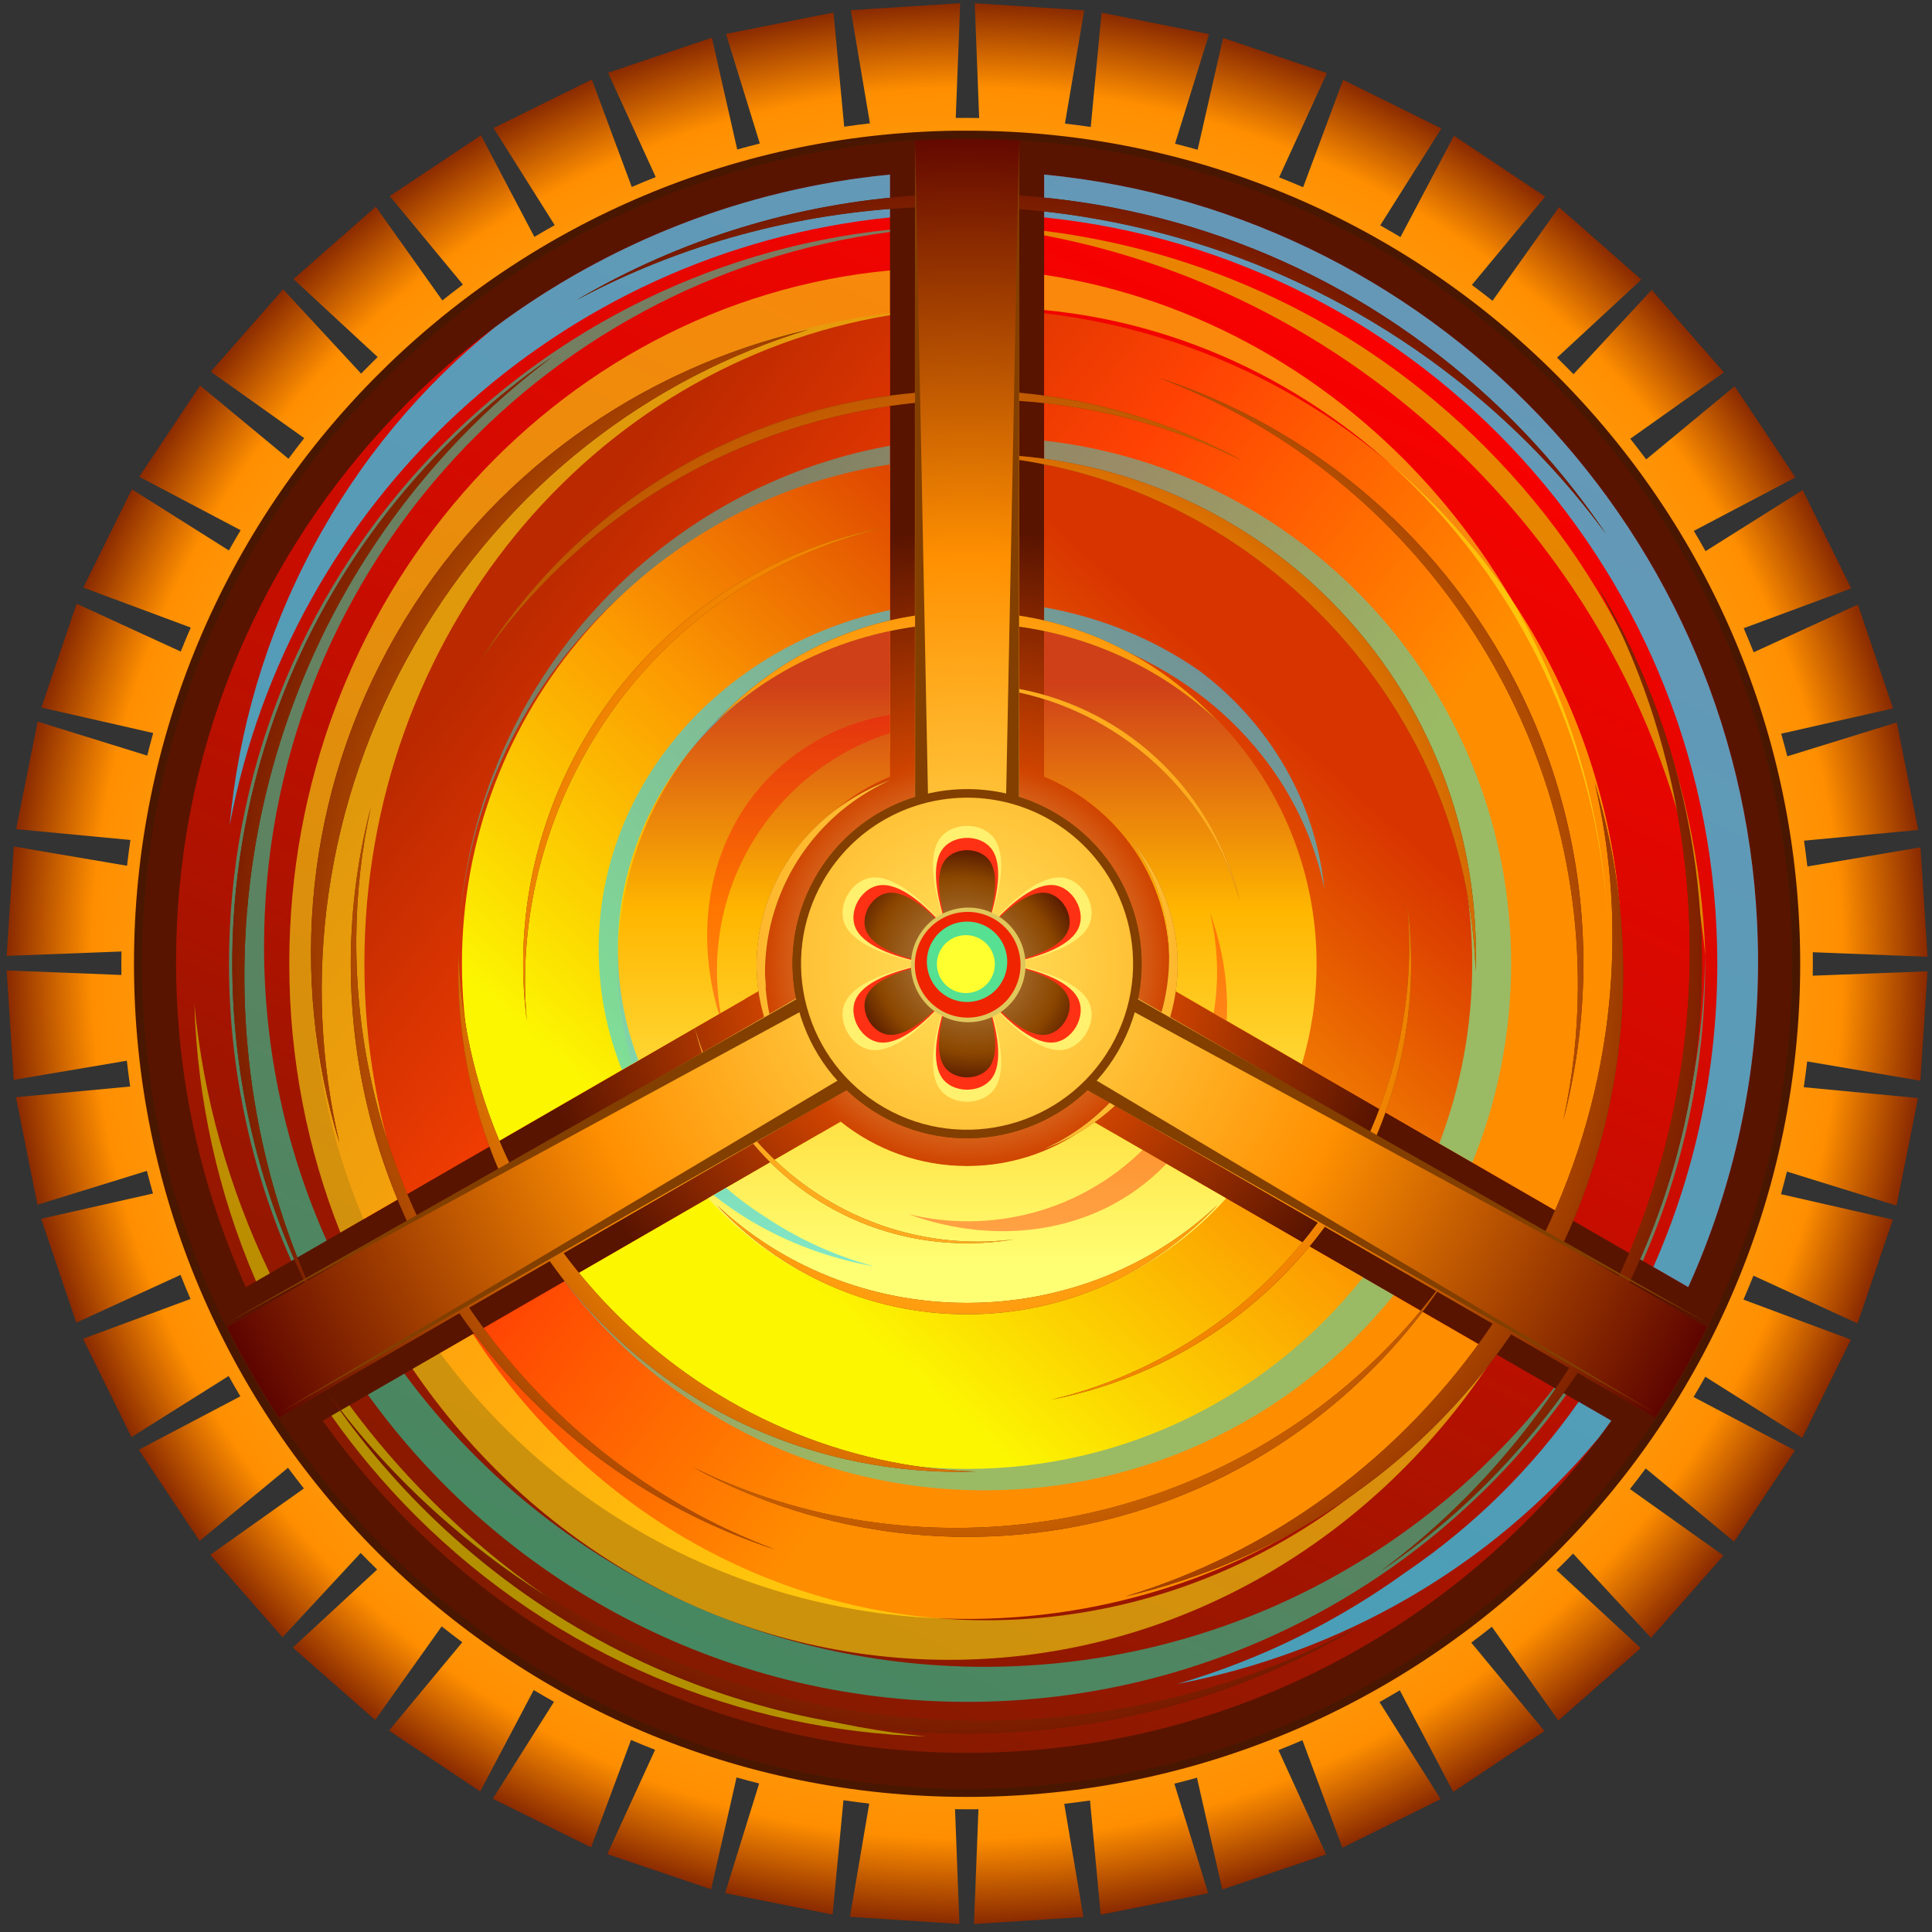 <?xml version="1.0" encoding="UTF-8"?>
<svg version="1.1" viewBox="0 0 700 700" xmlns="http://www.w3.org/2000/svg" xmlns:xlink="http://www.w3.org/1999/xlink">
<rect x="0" y="0" width="700" height="700" fill="#333333" stroke="none"/>
<defs>
<linearGradient id="a">
<stop stop-color="#bb8f5d" offset="0"/>
<stop stop-color="#8b4700" offset=".754"/>
<stop stop-color="#591b00" offset="1"/>
</linearGradient>
<linearGradient x1="1886.8" x2="1886.8" y1="604.24" y2="642.5" gradientUnits="userSpaceOnUse">
<stop stop-color="#ffd36d" offset="0"/>
<stop stop-color="#ff5979" offset=".492"/>
<stop stop-color="#941447" offset="1"/>
</linearGradient>
<radialGradient id="g" cx="815.14" cy="-1764.8" r="398.21" gradientTransform="matrix(1.012 -1.4115e-7 1.4114e-7 1.012 -9.801 21.158)" gradientUnits="userSpaceOnUse">
<stop stop-color="#fffa94" offset="0"/>
<stop stop-color="#ff8f00" offset=".879"/>
<stop stop-color="#590000" offset="1"/>
</radialGradient>
<radialGradient id="f" cx="843.48" cy="-1234.4" r="308.06" gradientTransform="matrix(.523 0 0 .523 401.99 -588.28)" gradientUnits="userSpaceOnUse">
<stop stop-color="#ffffa2" offset="0"/>
<stop stop-color="#cf4400" offset=".466"/>
<stop stop-color="#591400" offset="1"/>
</radialGradient>
<linearGradient id="k" x1="980.34" x2="692.45" y1="-2052.2" y2="-1469.9" gradientUnits="userSpaceOnUse">
<stop stop-color="#f00" offset="0"/>
<stop stop-color="#c40e00" offset=".5"/>
<stop stop-color="#821b00" offset="1"/>
</linearGradient>
<linearGradient id="j" x1="654.29" x2="911.64" y1="-1939.9" y2="-1741.4" gradientUnits="userSpaceOnUse">
<stop stop-color="#bb2900" offset="0"/>
<stop stop-color="#ff4203" offset=".5"/>
<stop stop-color="#ff8d00" offset="1"/>
</linearGradient>
<linearGradient id="i" x1="922.54" x2="726.26" y1="-1878.8" y2="-1657.5" gradientUnits="userSpaceOnUse">
<stop stop-color="#d83400" offset="0"/>
<stop stop-color="#fc9901" offset=".499"/>
<stop stop-color="#fcf601" offset="1"/>
</linearGradient>
<linearGradient id="h" x1="813.5" x2="813.5" y1="-1877.8" y2="-1642.1" gradientUnits="userSpaceOnUse">
<stop stop-color="#cf4019" offset="0"/>
<stop stop-color="#ffb600" offset=".387"/>
<stop stop-color="#ffff74" offset="1"/>
</linearGradient>
<radialGradient id="e" cx="815.14" cy="-1750.7" r="329.83" gradientTransform="matrix(.989 0 0 1.013 9.331 456.94)" gradientUnits="userSpaceOnUse">
<stop stop-color="#bb8f5d" offset="0"/>
<stop stop-color="#8b4700" offset=".392"/>
<stop stop-color="#591b00" offset="1"/>
</radialGradient>
<radialGradient id="d" cx="815.14" cy="-1764.8" r="53.733" gradientTransform="matrix(.719 .415 -.375 .649 -432.57 -957.31)" gradientUnits="userSpaceOnUse" xlink:href="#a"/>
<radialGradient id="c" cx="815.14" cy="-1750.7" r="329.83" gradientTransform="matrix(1.022 0 0 1.047 -17.659 516.34)" gradientUnits="userSpaceOnUse">
<stop stop-color="#ffe45d" offset="0"/>
<stop stop-color="#ff9001" offset=".479"/>
<stop stop-color="#590000" offset="1"/>
</radialGradient>
<radialGradient id="b" cx="815.14" cy="-1764.8" r="53.733" gradientTransform="matrix(.818 .472 -.426 .738 -603.78 -846.51)" gradientUnits="userSpaceOnUse" xlink:href="#a"/>
</defs>
<g transform="translate(0 -352.36)">
<g transform="matrix(-.946 .254 .254 .946 3609.1 -307.12)"></g>
<g transform="matrix(-.946 .254 -.254 -.946 3247.2 -1657.6)"></g>
<g transform="matrix(-.693 .693 .693 .693 3587 -1069.1)"></g>
<g transform="matrix(-.693 .693 -.693 -.693 2598.3 -2057.8)"></g>
<g transform="matrix(-.254 .946 .946 .254 3186.8 -1718)"></g>
<g transform="matrix(-.254 .946 -.946 -.254 1836.3 -2079.8)"></g>
<g transform="matrix(.254 .946 .946 -.254 2515.9 -2079.8)"></g>
<g transform="matrix(.254 .946 -.946 .254 1165.4 -1718)"></g>
<g transform="matrix(.693 .693 .693 -.693 1753.9 -2057.8)"></g>
<g transform="matrix(.693 .693 -.693 .693 765.25 -1069.1)"></g>
<g transform="matrix(.946 .254 .254 -.946 1105 -1657.6)"></g>
<g transform="matrix(.946 .254 -.254 .946 743.16 -307.12)"></g>
<g transform="matrix(.525 .525 -.525 .525 677.88 -972.4)"></g>
<g transform="matrix(0 .743 -.743 0 1536.5 -1426.7)"></g>
<g transform="matrix(-.525 .525 -.525 -.525 2464.9 -1140.8)"></g>
<g transform="matrix(1.672 0 0 1.672 -1348.9 109.53)" fill="#241f1c">
<g transform="translate(369.2 2.283)"></g>
<g transform="matrix(.707 .707 -.707 .707 737.17 -1216.9)"></g>
<g transform="matrix(-.707 .707 .707 .707 3312.5 -1216.9)"></g>
<g transform="matrix(0 1 1 0 2190.2 -1818.7)"></g>
</g>
<g transform="matrix(1.405 0 0 1.177 -763.66 -138.41)" fill="#241c1c"></g>
<g transform="matrix(1.508 0 0 1.264 -959.8 -212.4)" fill="#ffb380"></g>
<g transform="matrix(.895 0 0 .895 -379.16 2281)">
<path d="m818.25-2153.6 1.781 46.466c-3.17-0.047-6.327-0.06-9.479-0.019l1.806-46.46-44.286 2.835 7.746 45.801c-3.493 0.4-6.962 0.865-10.424 1.37l-4.33-46.234-43.527 8.664 13.705 44.368c-3.067 0.774-6.119 1.564-9.155 2.421l-10.259-45.254-42.037 14.198 19.311 42.228c-3.259 1.292-6.503 2.618-9.713 4.007l-16.153-43.503-39.801 19.64 24.768 39.31c-2.768 1.549-5.504 3.135-8.225 4.759l-21.632-41.127-36.937 24.61 29.637 35.812c-2.818 2.095-5.582 4.253-8.334 6.432l-26.935-37.942-33.341 29.285 34.098 31.576c-2.27 2.204-4.492 4.443-6.701 6.709l-31.569-34.116-29.304 33.307 37.846 26.924c-2.176 2.74-4.288 5.544-6.381 8.352l-35.79-29.637-24.643 36.914 41.067 21.64c-1.621 2.712-3.201 5.442-4.749 8.203l-39.27-24.739-19.676 39.771 43.5 16.19c-1.389 3.209-2.756 6.439-4.049 9.7l-42.156-19.348-14.272 42.031 45.28 10.298c-0.856 3.031-1.645 6.086-2.419 9.152l-44.37-13.769-8.704 43.533 46.263 4.384c-0.508 3.463-0.96 6.946-1.364 10.445l-45.841-7.801-2.888 44.282 46.466-1.781c-0.048 3.178-0.061 6.347-0.022 9.508l-46.458-1.834 2.863 44.287 45.802-7.746c0.4 3.498 0.834 6.982 1.34 10.45l-46.234 4.33 8.692 43.529 44.311-13.708c0.775 3.07 1.62 6.12 2.478 9.158l-45.28 10.229 14.227 42.039 42.2-19.313c1.298 3.272 2.638 6.52 4.034 9.744l-43.529 16.122 19.64 39.801 39.336-24.738c1.544 2.758 3.113 5.512 4.731 8.223l-41.127 21.631 24.611 36.908 35.811-29.608c2.1 2.825 4.245 5.604 6.43 8.363l-37.91 26.88 29.255 33.368 31.635-34.123c2.198 2.263 4.42 4.497 6.681 6.699l-34.147 31.596 33.335 29.306 26.926-37.875c2.748 2.182 5.534 4.31 8.351 6.409l-29.664 35.76 36.913 24.642 21.666-41.036c2.708 1.618 5.446 3.203 8.203 4.749l-24.766 39.24 39.771 19.676 16.188-43.472c3.215 1.391 6.466 2.698 9.733 3.994l-19.351 42.212 42.033 14.243 10.298-45.28c3.035 0.857 6.08 1.673 9.15 2.447l-13.769 44.37 43.505 8.702 4.386-46.291c3.467 0.508 6.942 0.959 10.445 1.364l-7.801 45.841 44.311 2.89-1.781-46.466c3.17 0.047 6.327 0.059 9.479 0.019l-1.806 46.46 44.285-2.835-7.746-45.801c3.493-0.4 6.962-0.865 10.424-1.37l4.33 46.234 43.527-8.663-13.705-44.368c3.067-0.774 6.119-1.564 9.155-2.421l10.259 45.254 42.037-14.198-19.311-42.228c3.258-1.292 6.503-2.618 9.714-4.007l16.153 43.503 39.801-19.64-24.768-39.31c2.768-1.549 5.504-3.135 8.225-4.759l21.632 41.127 36.937-24.61-29.636-35.812c2.818-2.095 5.582-4.253 8.334-6.432l26.935 37.942 33.341-29.285-34.098-31.577c2.27-2.204 4.492-4.443 6.701-6.709l31.57 34.116 29.304-33.307-37.846-26.924c2.176-2.74 4.288-5.544 6.381-8.352l35.79 29.637 24.643-36.914-41.067-21.639c1.621-2.712 3.201-5.442 4.749-8.203l39.27 24.739 19.676-39.771-43.5-16.189c1.389-3.209 2.756-6.439 4.049-9.7l42.155 19.347 14.272-42.031-45.28-10.298c0.855-3.031 1.645-6.086 2.419-9.152l44.37 13.769 8.704-43.533-46.263-4.384c0.508-3.464 0.96-6.946 1.364-10.445l45.841 7.801 2.888-44.282-46.466 1.781c0.047-3.178 0.062-6.347 0.021-9.508l46.458 1.834-2.863-44.287-45.802 7.746c-0.4-3.498-0.834-6.982-1.34-10.451l46.234-4.33-8.692-43.529-44.311 13.708c-0.775-3.07-1.62-6.12-2.478-9.158l45.28-10.229-14.227-42.039-42.2 19.313c-1.298-3.272-2.639-6.52-4.034-9.744l43.529-16.122-19.64-39.801-39.336 24.738c-1.544-2.757-3.113-5.512-4.731-8.223l41.127-21.632-24.611-36.908-35.811 29.608c-2.1-2.825-4.245-5.604-6.43-8.363l37.91-26.88-29.255-33.368-31.635 34.123c-2.198-2.263-4.42-4.497-6.681-6.699l34.147-31.596-33.335-29.306-26.926 37.875c-2.748-2.182-5.534-4.31-8.351-6.409l29.664-35.76-36.913-24.643-21.666 41.036c-2.708-1.618-5.446-3.203-8.203-4.749l24.766-39.24-39.771-19.676-16.188 43.472c-3.215-1.391-6.466-2.698-9.733-3.994l19.351-42.212-42.033-14.243-10.298 45.28c-3.035-0.857-6.08-1.673-9.15-2.447l13.769-44.37-43.505-8.702-4.386 46.291c-3.467-0.508-6.942-0.959-10.445-1.365l7.801-45.841-44.311-2.89z" color="#000000" fill="url(#g)"/>
<path transform="matrix(1.091 0 0 1.091 -104.78 -418.53)" d="m1151.5-1234.4c0 170.14-137.92 308.06-308.06 308.06-170.14 0-308.06-137.92-308.06-308.06 0-170.14 137.92-308.06 308.06-308.06 170.14 0 308.06 137.92 308.06 308.06z" color="#000000" fill="url(#f)"/>
<path d="m783.93-2084.2c-162.2 15.686-289.01 152.34-289.01 318.66 0 46.949 10.115 91.545 28.268 131.72l188.81-109.06c-1.488-7.055-2.265-14.367-2.265-21.866 0-47.346 31.224-87.387 74.198-100.69v-218.75zm62.412 0v218.75c42.974 13.306 74.198 53.346 74.198 100.69 0 7.52-0.768 14.857-2.265 21.931l188.81 109c18.152-40.173 28.268-84.769 28.268-131.72 0-166.32-126.81-302.97-289.01-318.66zm-103.88 395.81-188.15 108.64c58.063 81.369 153.26 134.44 260.84 134.44 107.57 0 202.71-53.083 260.78-134.44l-188.12-108.64c-18.909 17.996-44.49 29.056-72.655 29.056s-53.779-11.059-72.688-29.056z" color="#000000" fill="url(#k)"/>
<path d="m783.93-2028.1c-131.76 15.454-234.02 127.46-234.02 263.37 0 36.692 7.442 71.637 20.913 103.42l162.94-94.094c-0.347-3.063-0.558-6.168-0.558-9.324 0-34.189 20.965-63.468 50.724-75.741v-187.63zm62.412 0v187.63c29.759 12.273 50.724 41.552 50.724 75.741 0 3.167-0.208 6.283-0.558 9.357l162.91 94.061c13.475-31.784 20.946-66.721 20.946-103.42 0-135.91-102.26-247.92-234.02-263.37zm-82.373 327.33-162.15 93.634c48.312 65.284 125.85 107.62 213.3 107.62s165.02-42.336 213.34-107.62l-162.15-93.634c-14.019 11.228-31.793 17.959-51.151 17.959s-37.165-6.731-51.184-17.959z" color="#000000" fill="url(#j)"/>
<path transform="translate(0 -447.64)" d="m846.34-1528.9v9.656 4.375c93.735 17.065 164.81 99.091 164.81 197.75 0 24.102-4.254 47.209-12.031 68.625l20.562 11.844c10.133-24.835 15.719-51.991 15.719-80.469 0-109.58-82.688-199.8-189.06-211.78zm-62.406 2.062c-95.968 17.401-169.54 99.048-174.59 198.78 5.218-97.195 79.464-176.05 174.59-188.41v-10.375zm-174.59 220.69c1.113 21.966 5.544 43.063 12.812 62.781l0.688-0.375c-7.646-19.498-12.321-40.492-13.5-62.406zm359.59 112.25c-36.786 47.352-94.245 77.844-158.84 77.844-62.77 0-118.82-28.771-155.69-73.844l-2.281 1.312c38.915 51.434 100.62 84.656 170.09 84.656 66.892 0 126.57-30.829 165.66-79.031l-18.938-10.937z" color="#000000" fill="#0ff" opacity=".394"/>
<path d="m783.93-1966.9c-98.129 15.026-173.28 99.81-173.28 202.14 0 25.614 4.73 50.125 13.329 72.721l101.19-58.439c-0.734-4.657-1.116-9.418-1.116-14.282 0-39.335 24.958-72.848 59.884-85.591v-116.55zm62.412 0v116.55c34.926 12.742 59.884 46.256 59.884 85.591 0 4.874-0.379 9.647-1.116 14.314l101.19 58.439c8.607-22.604 13.329-47.129 13.329-72.754 0-102.33-75.153-187.12-173.28-202.14zm-90.811 270.95-100.69 58.177c37.46 47.223 95.323 77.514 160.28 77.514s122.85-30.291 160.31-77.514l-100.69-58.144c-15.975 13.842-36.791 22.227-59.588 22.227-22.805 0-43.644-8.409-59.621-22.259z" color="#000000" fill="url(#i)"/>
<path d="m783.93-1902.8c-63.129 14.209-110.28 70.602-110.28 138.02 0 14.112 2.064 27.751 5.91 40.612l54.204-31.288c-0.347-3.063-0.558-6.168-0.558-9.324 0-34.189 20.965-63.468 50.724-75.741v-62.28zm62.412 0v62.28c29.759 12.273 50.724 41.552 50.724 75.741 0 3.167-0.208 6.283-0.558 9.357l54.171 31.288c3.853-12.872 5.942-26.519 5.942-40.645 0-67.42-47.151-123.81-110.28-138.02zm-82.373 201.98-53.712 31.025c25.887 28.567 63.274 46.522 104.86 46.522s79.008-17.954 104.9-46.522l-53.712-31.025c-14.019 11.228-31.793 17.959-51.151 17.959s-37.165-6.731-51.184-17.959z" color="#000000" fill="url(#h)"/>
<path transform="translate(0 -447.64)" d="m783.94-1614.3c-150.37 15.588-267.59 142.7-267.59 297.19 0 42.802 9.009 83.502 25.219 120.31l14.312-8.25c-16.296-36.375-25.344-76.684-25.344-119.12 0-148.13 110.39-270.44 253.41-289.19v-0.938zm329.97 293.62c-0.514 43.667-10.649 85.021-28.344 122.06l3.125 1.812c16.216-36.814 25.25-77.506 25.25-120.31 0-1.195-0.017-2.371-0.031-3.562zm-526.56 169.5-14.781 8.531c54.248 75.301 142.67 124.34 242.56 124.34 99.893 0 188.34-49.04 242.59-124.34l-4.938-2.844c-53.366 68.749-136.79 113-230.56 113-96.336 0-181.76-46.696-234.88-118.69z" color="#000000" fill="#0fc" opacity=".478"/>
<path transform="translate(0 -447.64)" d="m783.94-1597.8c-136.31 12.784-243.19 133.54-243.19 280.66 0 38.589 7.379 75.351 20.688 108.84l9.406-5.438 16.5-9.531c-10.455-29.196-16.188-60.82-16.188-93.875 0-132.72 92.243-242.68 212.78-262.53v-18.125zm62.406 1.781v14.25c123.75 11.938 221.63 118.27 228.34 250.16-6.502-135.3-103.45-245.42-228.34-264.41zm228.34 293.38c-1.564 30.656-8.061 59.937-18.656 86.969l0.938 0.531c10.073-27.357 16.242-56.773 17.719-87.5zm-459.62 135.44-13.25 7.656-11.156 6.437c48.477 71.31 127.72 117.78 217.25 117.78 92.042 0 173.21-49.088 221.25-123.81l-0.687-0.406-1.781-1.031c-45.825 66.2-119.94 109.22-203.59 109.22-86.41 0-162.64-45.903-208.03-115.84z" color="#000000" fill="#fff117" opacity=".558"/>
<path transform="translate(0 -447.64)" d="m783.94-1636.6c-59.653 5.769-114.5 27.926-160.03 61.875-29.437 23.736-54.616 53.591-73.562 89.031-19.145 35.812-30.192 74.043-33.75 112.66 24.379-131.04 132.86-232.5 267.34-246.22v-17.344zm62.406 0v17.344c153.07 15.624 272.5 144.9 272.5 302.09 0 43.698-9.257 85.236-25.875 122.78l14.125 8.156c18.152-40.173 28.25-84.77 28.25-131.72 0-166.32-126.8-302.97-289-318.66zm216.38 496.81c-19.133 27.308-42.582 50.206-69.031 68.312-0.037 0.027-0.088 0.035-0.125 0.062-27.92 20.308-59.402 35.984-93.375 45.875 66.123-12.719 126.75-46.993 170.78-99.844 1.682-2.232 3.344-4.505 4.969-6.781l-13.219-7.625z" color="#000000" fill="#2ad4ff" opacity=".717"/>
<path transform="translate(0 -447.64)" d="m846.34-1461.4v6.219 1.5c57.51 10.606 102.69 52.856 113.44 106.34-1.689-16.976-6.941-33.787-16.031-49.531-8.996-15.581-20.961-28.689-34.938-39.125-18.134-12.52-39.373-21.375-62.469-25.406zm-62.406 1.094c-67.55 14.329-117.94 70.292-117.94 137.19 0 17.216 3.33 33.72 9.438 48.969l4.125-2.375 2-1.156 0.562-0.313c-5.381-13.994-8.312-29.078-8.312-44.781 0-62.868 46.937-115.57 110.12-129.75v-2.656-5.125zm-66.344 233.91-3.906 2.25-1.188 0.688c18.611 14.8 41.123 24.626 65.156 28.906-16.131-4.349-31.087-11.228-44.344-20.156-0.018-0.012-0.045-0.019-0.062-0.031-5.494-3.483-10.728-7.381-15.625-11.656-6e-3 -0.01-0.025 0.01-0.031 0z" color="#000000" fill="#2ad4ff" opacity=".589"/>
<path transform="translate(0 -447.64)" d="m815.16-1651.2c-7.086 0-14.149 0.221-21.125 0.656v22.469c-47.723 3.234-94.773 17.391-137.06 42.312 42.421-22.752 89.406-35.307 137.06-37.562v75.094c-51.731 4.69-102.2 26.663-142.03 66.031-13.062 12.911-24.242 26.992-33.594 41.906 9.132-13.341 19.802-25.98 32.062-37.688 40.504-38.677 91.441-60.757 143.56-66.219v86.156c-31.392 4.837-59.389 20.299-80.281 42.656 21.337-20.059 49.209-33.846 80.281-38.188v69.906c-28.083 8.942-48.469 35.204-48.469 66.25 0 4.716 0.512 9.329 1.406 13.781l-11.844 6.844c-2.712-12.652-2.416-26.238 1.438-39.781 7.188-25.262 25.204-44.831 47.469-54.844-24.303 8.996-43.91 28.3-51.188 53.875-4.061 14.273-3.764 28.681 0.125 41.969l-24.75 14.312c-1.253-3.302-2.366-6.671-3.312-10.094 0.819 3.506 1.799 6.934 2.938 10.313l-77.844 44.969c-12.894-27.034-19.827-55.981-20.719-84.844-1.01 29.816 4.436 59.664 16.312 87.375l-32.938 19.031c-16.128-34.422-25.064-72.802-24.781-113 0.128-18.226 2.162-35.895 5.875-52.875-4.782 18.312-7.552 37.448-8.031 57.188-0.963 39.62 7.37 77.3 23 110.97l-40.781 23.531c-46.326-106.9-29.481-237.82 52.781-331.16 14.369-16.302 30.004-30.622 46.625-43-18.624 12.741-36.068 27.828-51.938 45.219-84.258 92.335-99.416 223.31-48.406 329.47l-31.375 18.125c6.245 12.667 13.258 24.864 21 36.562l73-42.156c30.659 44.455 75.406 78.556 127.97 95.719-50.551-18.787-93.85-53.518-124.06-97.938l32.656-18.875c6.505 9.191 13.87 17.964 22.094 26.188 41.207 41.206 95.908 60.845 150.38 59-52.232-1.613-104.82-22.979-145.62-63.781-7.808-7.808-14.87-16.039-21.25-24.625l76.75-44.312c6.972 8.287 15.128 15.577 24.219 21.594 15.962 10.564 34.807 17.212 55.281 18.5 8.941 0.562 17.691 0.063 26.156-1.375-7.821 1.008-15.882 1.224-24.125 0.562-31.945-2.562-60.22-17.759-80-40.187l37.438-21.594c12.447 11.709 29.188 18.875 47.625 18.875s35.21-7.166 47.656-18.875l10.156 5.875c-7.691 7.965-16.834 14.371-26.812 18.844 10.767-3.97 20.631-9.984 28.906-17.656l82.094 47.406c-18.127 24.648-42.43 45.258-71.812 59.062-11.882 5.583-24.001 9.759-36.188 12.625 13.384-2.585 26.681-6.738 39.656-12.562 29.356-13.179 53.42-33.255 71.188-57.469l45.094 26.031c-7.518 9.908-15.909 19.392-25.25 28.313-75.576 72.166-187.46 86.558-275.66 43 52.468 28.587 113.66 35.473 170.34 20.531 37.944-10.002 73.871-29.779 103.78-59.344 10.209-10.091 19.252-20.89 27.188-32.25l22.469 12.969c-37.044 54.919-90.375 92.816-148.75 110.41 62.004-14.383 118.35-50.87 156.19-106.12l23.531 13.594c-8.633 13.602-18.4 26.677-29.344 39.094-14.369 16.302-30.036 30.591-46.656 42.969 18.624-12.741 36.099-27.797 51.969-45.188 10.142-11.115 19.29-22.783 27.438-34.906l31.344 18.094c7.747-11.705 14.751-23.919 21-36.594l-31.375-18.125c9.991-20.738 17.432-42.359 22.313-64.406 16.24-73.368 4.267-151.41-35.031-217.16 46.282 84.999 49.531 189.63 8.5 279.12l-22.719-13.125c28.109-59.9 31.259-126.21 12.906-186.47 13.808 58.73 7.95 123.15-20.312 182.19l-68.156-39.344c12.168-28.935 16.788-61.003 12.625-92.937 2.812 31.341-2.65 62.838-15.188 91.437l-80.875-46.687c0.043-0.146 0.083-0.291 0.125-0.438 7.288-25.612 0.508-51.633-15.812-70.875 13.899 19.013 19.168 44.211 12.219 69.313l-10.562-6.094c0.894-4.452 1.406-9.066 1.406-13.781 0-31.046-20.386-57.308-48.469-66.25v-43.25c43.409 9.56 77.775 42.767 89.156 84.094-10.005-43.018-44.671-77.151-89.156-85.531v-25.219c31.072 4.341 58.913 18.129 80.25 38.188-20.892-22.357-48.858-37.819-80.25-42.656v-63.031c43.862 6.582 86.614 27.145 121 61.531 40.803 40.802 62.136 93.393 63.75 145.62 1.845-54.466-17.794-109.17-59-150.38-34.988-34.988-79.703-54.437-125.75-58.375v-22.313c31.138 2.093 61.82 10.112 90.062 24.094-28.185-15.394-58.885-24.539-90.062-27.375v-74.375c69.276 5.559 137.54 32.913 192.88 82.406 16.969 15.178 31.847 31.68 44.688 49.188-13.206-19.608-28.84-38.024-46.938-54.781-54.415-50.386-121.99-77.666-190.62-82.281v-22.437c-6.976-0.435-14.008-0.656-21.094-0.656zm-64.062 77.312c-68.153 15.81-129.47 58.336-166.88 123.12-37.406 64.789-43.572 139.2-23.188 206.12-15.354-65.305-6.383-137.66 30.656-201.81 37.039-64.154 95.173-108.08 159.41-127.44zm141.81 19.625c99.101 36.939 170.29 135.15 169.5 247.5-0.128 18.226-2.162 35.895-5.875 52.875 4.782-18.312 7.552-37.448 8.031-57.188 1.098-45.203-9.895-87.896-30.031-124.97-30.08-55.383-80.578-98.217-141.62-118.22zm-111.69 60.656c-13.384 2.586-26.681 6.737-39.656 12.563-74.155 33.291-114.7 110.63-104.62 187.28-6.886-75.929 34.796-152.78 108.09-187.22 11.882-5.582 24.001-9.758 36.188-12.625zm-67.438 274.16c25.477 27.263 61.443 44.25 101.34 44.25 39.901 1e-4 75.898-16.987 101.38-44.25-26.07 24.507-61.866 39.625-101.38 39.625-39.509 0-75.274-15.118-101.34-39.625zm-157.34 76.219c13.205 19.608 28.871 38.024 46.969 54.781 41.442 38.374 90.507 63.33 141.88 75.094 76.738 17.574 158.58 5.638 227.75-35.031-116.48 62.329-267.27 47.901-371.88-45.656-16.969-15.178-31.878-31.68-44.719-49.188z" color="#000000" fill="url(#e)"/>
<g transform="translate(-6.6684e-5 .001)">
<path d="m822.29-1817.3c-5.899-3.349-14.807-2.047-18.362 3.91-4.655 7.798-1.234 22.422 3.012 34.455-8.298-9.695-19.256-19.964-28.337-19.833-8.878 0.128-15.538 11.665-11.211 19.418 4.426 7.93 18.8 12.285 31.344 14.624-12.544 2.339-26.919 6.689-31.345 14.619-4.329 7.752 2.333 19.292 11.211 19.421 9.084 0.132 20.042-10.148 28.34-19.845-4.248 12.036-7.672 26.665-3.016 34.466 4.551 7.624 17.874 7.623 22.425 0 4.655-7.798 1.234-22.422-3.013-34.455 8.298 9.695 19.256 19.965 28.337 19.833 8.878-0.129 15.538-11.665 11.211-19.418-4.427-7.931-18.799-12.285-31.344-14.624 12.544-2.339 26.919-6.689 31.345-14.619 4.327-7.753-2.336-19.287-11.214-19.416-9.084-0.132-20.039 10.143-28.338 19.84 4.249-12.036 7.669-26.66 3.013-34.461-0.995-1.667-2.409-2.975-4.06-3.913z" color="#000000" fill="#ef3300"/>
<path d="m821.19-1809.2c-4.989-2.832-12.523-1.731-15.53 3.307-3.937 6.595-1.044 18.963 2.548 29.14-7.018-8.199-16.286-16.885-23.966-16.774-7.509 0.109-13.142 9.866-9.482 16.423 3.744 6.707 15.9 10.39 26.51 12.368-10.609 1.978-22.767 5.657-26.51 12.364-3.661 6.557 1.973 16.317 9.482 16.426 7.683 0.111 16.95-8.582 23.969-16.784-3.593 10.18-6.489 22.552-2.551 29.15 3.849 6.448 15.117 6.447 18.966 0 3.937-6.595 1.044-18.963-2.548-29.14 7.018 8.199 16.286 16.885 23.967 16.774 7.509-0.109 13.142-9.866 9.482-16.423-3.744-6.707-15.9-10.39-26.51-12.369 10.61-1.978 22.767-5.657 26.51-12.364 3.659-6.558-1.976-16.313-9.484-16.422-7.683-0.111-16.948 8.579-23.967 16.78 3.593-10.179 6.486-22.548 2.549-29.146-0.842-1.41-2.037-2.516-3.434-3.309z" color="#000000" fill="url(#d)"/>
<path d="m822.64-1819.8c-6.181-3.51-15.54-2.143-19.265 4.099-4.878 8.171-1.264 23.489 3.186 36.098-8.695-10.159-20.197-20.941-29.712-20.803-9.303 0.135-16.283 12.224-11.748 20.348 4.638 8.31 19.708 12.911 32.854 15.362-13.145 2.451-28.217 6.981-32.855 15.29-4.536 8.123 2.457 20.241 11.76 20.376 9.519 0.138 20.976-10.656 29.673-20.818-4.452 12.612-8.04 27.95-3.161 36.124 4.769 7.989 18.758 7.986 23.526 0 4.878-8.171 1.264-23.489-3.186-36.098 8.696 10.159 20.214 20.909 29.731 20.771 9.303-0.135 16.283-12.224 11.748-20.348-4.639-8.31-19.726-12.879-32.872-15.33 13.145-2.451 28.217-6.981 32.855-15.29 4.534-8.125-2.457-20.241-11.76-20.376-9.519-0.138-21.007 10.638-29.704 20.799 4.452-12.612 8.071-27.932 3.192-36.106-1.043-1.747-2.53-3.112-4.261-4.095zm-0.661 4.776c1.579 0.898 2.923 2.152 3.875 3.747 4.454 7.463 1.175 21.454-2.89 32.968 7.939-9.277 18.447-19.094 27.137-18.968 8.493 0.123 14.835 11.17 10.696 18.587-4.234 7.586-17.962 11.746-29.962 13.983 12.001 2.238 25.724 6.398 29.959 13.984 4.14 7.417-2.22 18.432-10.713 18.555-8.688 0.126-19.152-9.679-27.09-18.953 4.062 11.512 7.324 25.48 2.871 32.939-4.353 7.294-17.092 7.324-21.445 0.031-4.454-7.463-1.206-21.472 2.858-32.986-7.939 9.277-18.416 19.113-27.106 18.987-8.493-0.123-14.837-11.171-10.696-18.588 4.234-7.586 17.962-11.745 29.962-13.983-12.001-2.237-25.725-6.397-29.959-13.984-4.14-7.417 2.22-18.432 10.713-18.555 8.687-0.126 19.152 9.679 27.09 18.953-4.062-11.512-7.324-25.48-2.871-32.94 3.401-5.698 11.927-6.982 17.57-3.777z" color="#000000" fill="#edda62"/>
<path transform="matrix(.065 .038 -.038 .065 713.88 -1716.1)" d="m1151.5-1234.4c0 170.14-137.92 308.06-308.06 308.06-170.14 0-308.06-137.92-308.06-308.06 0-170.14 137.92-308.06 308.06-308.06 170.14 0 308.06 137.92 308.06 308.06z" color="#000000" fill="#e0c75b"/>
<path transform="matrix(.06 .035 -.035 .06 721.57 -1719.8)" d="m1151.5-1234.4c0 170.14-137.92 308.06-308.06 308.06-170.14 0-308.06-137.92-308.06-308.06 0-170.14 137.92-308.06 308.06-308.06 170.14 0 308.06 137.92 308.06 308.06z" color="#000000" fill="#ff640c"/>
<path transform="matrix(.046 .026 -.026 .046 744.24 -1730.7)" d="m1151.5-1234.4c0 170.14-137.92 308.06-308.06 308.06-170.14 0-308.06-137.92-308.06-308.06 0-170.14 137.92-308.06 308.06-308.06 170.14 0 308.06 137.92 308.06 308.06z" color="#000000" fill="#ff9700"/>
<path transform="matrix(.033 .019 -.019 .033 763.37 -1739.9)" d="m1151.5-1234.4c0 170.14-137.92 308.06-308.06 308.06-170.14 0-308.06-137.92-308.06-308.06 0-170.14 137.92-308.06 308.06-308.06 170.14 0 308.06 137.92 308.06 308.06z" color="#000000" fill="#ffff1b"/>
<path transform="translate(0 -447.64)" d="m813.62-1387.8c-23.865 0.535-46.88 13.129-59.688 35.312-19.516 33.803-7.928 77.046 25.875 96.563 33.803 19.516 77.015 7.928 96.531-25.875 19.516-33.804 7.928-77.046-25.875-96.563-11.62-6.709-24.343-9.717-36.844-9.437zm0.062 3.469c11.887-0.266 24.013 2.589 35.062 8.969 32.144 18.558 43.152 59.668 24.594 91.813-18.558 32.144-59.669 43.183-91.812 24.625-32.144-18.558-43.152-59.669-24.594-91.813 12.179-21.094 34.057-33.085 56.75-33.594z" color="#000000" fill="#823f00"/>
</g>
<path transform="translate(0 -447.64)" d="m846.34-1613.8v1.812c62.242 11.755 122.7 42.416 171.97 91.688 56.714 56.714 88.766 128.26 95.719 200.28-2.399-75.002-32.189-149.31-89.437-206.56-50.036-50.036-113.08-79.089-178.25-87.219zm-344 313.09c1.175 38.294 9.503 76.394 24.969 112.16l5.562-3.219c-16.792-34.888-26.996-71.842-30.531-108.94zm62.781 162.34-7.312 4.219c9.986 14.17 21.292 27.667 33.969 40.344 57.351 57.351 131.83 87.195 206.97 89.5-72.152-6.876-143.84-38.967-200.66-95.781-12.124-12.124-23.103-24.944-32.969-38.281z" color="#000000" fill="#dcf601" opacity=".531"/>
<path transform="translate(0 -447.64)" d="m783.94-1417.9c-18.044 3.069-34.803 11.178-48.125 24.5-24.891 24.89-31.612 61.781-21.156 96.594l0.688-0.406c-5.357-31.253 4.016-64.485 28.094-88.562 11.752-11.752 25.677-19.978 40.5-24.719v-7.344-0.062zm129.53 80.094c3.245 13.342 3.736 27.191 1.5 40.687l5.25 3.031c0.787-14.415-1.496-29.312-6.75-43.719zm-27.312 96.094c-25.802 25.329-61.867 33.966-94.75 25.969 36.642 13.364 76.627 7.435 103.06-19 0.46-0.46 0.896-0.938 1.344-1.406l-5.219-3.031-2.781-1.594-1.656-0.938z" color="#000000" fill="#f00" opacity=".35"/>
<path transform="translate(0 -447.64)" d="m815.16-1651.2c-7.086 0-14.149 0.221-21.125 0.656v22.469c-47.723 3.234-94.773 17.391-137.06 42.312 42.421-22.752 89.406-35.307 137.06-37.562v75.094c-51.731 4.69-102.2 26.663-142.03 66.031-13.062 12.911-24.242 26.992-33.594 41.906 9.132-13.341 19.802-25.98 32.062-37.688 40.504-38.677 91.441-60.757 143.56-66.219v86.156c-31.392 4.837-59.389 20.299-80.281 42.656 21.337-20.059 49.209-33.846 80.281-38.188v69.906c-28.083 8.942-48.469 35.204-48.469 66.25 0 4.716 0.512 9.329 1.406 13.781l-11.844 6.844c-2.712-12.652-2.416-26.238 1.438-39.781 7.188-25.262 25.204-44.831 47.469-54.844-24.303 8.996-43.91 28.3-51.188 53.875-4.061 14.273-3.764 28.681 0.125 41.969l-24.75 14.312c-1.253-3.302-2.366-6.671-3.312-10.094 0.819 3.506 1.799 6.934 2.938 10.313l-77.844 44.969c-12.894-27.034-19.827-55.981-20.719-84.844-1.01 29.816 4.436 59.664 16.312 87.375l-32.938 19.031c-16.128-34.422-25.064-72.802-24.781-113 0.128-18.226 2.162-35.895 5.875-52.875-4.782 18.312-7.552 37.448-8.031 57.188-0.963 39.62 7.37 77.3 23 110.97l-40.781 23.531c-46.326-106.9-29.481-237.82 52.781-331.16 14.369-16.302 30.004-30.622 46.625-43-18.624 12.741-36.068 27.828-51.938 45.219-84.258 92.335-99.416 223.31-48.406 329.47l-31.375 18.125c6.245 12.667 13.258 24.864 21 36.562l73-42.156c30.659 44.455 75.406 78.556 127.97 95.719-50.551-18.787-93.85-53.518-124.06-97.938l32.656-18.875c6.505 9.191 13.87 17.964 22.094 26.188 41.207 41.206 95.908 60.845 150.38 59-52.232-1.613-104.82-22.979-145.62-63.781-7.808-7.808-14.87-16.039-21.25-24.625l76.75-44.312c6.972 8.287 15.128 15.577 24.219 21.594 15.962 10.564 34.807 17.212 55.281 18.5 8.941 0.562 17.691 0.063 26.156-1.375-7.821 1.008-15.882 1.224-24.125 0.562-31.945-2.562-60.22-17.759-80-40.187l37.438-21.594c12.447 11.709 29.188 18.875 47.625 18.875s35.21-7.166 47.656-18.875l10.156 5.875c-7.691 7.965-16.834 14.371-26.812 18.844 10.767-3.97 20.631-9.984 28.906-17.656l82.094 47.406c-18.127 24.648-42.43 45.258-71.812 59.062-11.882 5.583-24.001 9.759-36.188 12.625 13.384-2.585 26.681-6.738 39.656-12.562 29.356-13.179 53.42-33.255 71.188-57.469l45.094 26.031c-7.518 9.908-15.909 19.392-25.25 28.313-75.576 72.166-187.46 86.558-275.66 43 52.468 28.587 113.66 35.473 170.34 20.531 37.944-10.002 73.871-29.779 103.78-59.344 10.209-10.091 19.252-20.89 27.188-32.25l22.469 12.969c-37.044 54.919-90.375 92.816-148.75 110.41 62.004-14.383 118.35-50.87 156.19-106.12l23.531 13.594c-8.633 13.602-18.4 26.677-29.344 39.094-14.369 16.302-30.036 30.591-46.656 42.969 18.624-12.741 36.099-27.797 51.969-45.188 10.142-11.115 19.29-22.783 27.438-34.906l31.344 18.094c7.747-11.705 14.751-23.919 21-36.594l-31.375-18.125c9.991-20.738 17.432-42.359 22.313-64.406 16.24-73.368 4.267-151.41-35.031-217.16 46.282 84.999 49.531 189.63 8.5 279.12l-22.719-13.125c28.109-59.9 31.259-126.21 12.906-186.47 13.808 58.73 7.95 123.15-20.312 182.19l-68.156-39.344c12.168-28.935 16.788-61.003 12.625-92.937 2.812 31.341-2.65 62.838-15.188 91.437l-80.875-46.687c0.043-0.146 0.083-0.291 0.125-0.438 7.288-25.612 0.508-51.633-15.812-70.875 13.899 19.013 19.168 44.211 12.219 69.313l-10.562-6.094c0.894-4.452 1.406-9.066 1.406-13.781 0-31.046-20.386-57.308-48.469-66.25v-43.25c43.409 9.56 77.775 42.767 89.156 84.094-10.005-43.018-44.671-77.151-89.156-85.531v-25.219c31.072 4.341 58.913 18.129 80.25 38.188-20.892-22.357-48.858-37.819-80.25-42.656v-63.031c43.862 6.582 86.614 27.145 121 61.531 40.803 40.802 62.136 93.393 63.75 145.62 1.845-54.466-17.794-109.17-59-150.38-34.988-34.988-79.703-54.437-125.75-58.375v-22.313c31.138 2.093 61.82 10.112 90.062 24.094-28.185-15.394-58.885-24.539-90.062-27.375v-74.375c69.276 5.559 137.54 32.913 192.88 82.406 16.969 15.178 31.847 31.68 44.688 49.188-13.206-19.608-28.84-38.024-46.938-54.781-54.415-50.386-121.99-77.666-190.62-82.281v-22.437c-6.976-0.435-14.008-0.656-21.094-0.656zm-64.062 77.312c-68.153 15.81-129.47 58.336-166.88 123.12-37.406 64.789-43.572 139.2-23.188 206.12-15.354-65.305-6.383-137.66 30.656-201.81 37.039-64.154 95.173-108.08 159.41-127.44zm141.81 19.625c99.101 36.939 170.29 135.15 169.5 247.5-0.128 18.226-2.162 35.895-5.875 52.875 4.782-18.312 7.552-37.448 8.031-57.188 1.098-45.203-9.895-87.896-30.031-124.97-30.08-55.383-80.578-98.217-141.62-118.22zm-111.69 60.656c-13.384 2.586-26.681 6.737-39.656 12.563-74.155 33.291-114.7 110.63-104.62 187.28-6.886-75.929 34.796-152.78 108.09-187.22 11.882-5.582 24.001-9.758 36.188-12.625zm-67.438 274.16c25.477 27.263 61.443 44.25 101.34 44.25 39.901 1e-4 75.898-16.987 101.38-44.25-26.07 24.507-61.866 39.625-101.38 39.625-39.509 0-75.274-15.118-101.34-39.625zm-157.34 76.219c13.205 19.608 28.871 38.024 46.969 54.781 41.442 38.374 90.507 63.33 141.88 75.094 76.738 17.574 158.58 5.638 227.75-35.031-116.48 62.329-267.27 47.901-371.88-45.656-16.969-15.178-31.878-31.68-44.719-49.188z" color="#000000" fill="url(#c)"/>
<g transform="translate(-6.6684e-5 .001)">
<path d="m822.29-1817.3c-5.899-3.349-14.807-2.047-18.362 3.91-4.655 7.798-1.234 22.422 3.012 34.455-8.298-9.695-19.256-19.964-28.337-19.833-8.878 0.128-15.538 11.665-11.211 19.418 4.426 7.93 18.8 12.285 31.344 14.624-12.544 2.339-26.919 6.689-31.345 14.619-4.329 7.752 2.333 19.292 11.211 19.421 9.084 0.132 20.042-10.148 28.34-19.845-4.248 12.036-7.672 26.665-3.016 34.466 4.551 7.624 17.874 7.623 22.425 0 4.655-7.798 1.234-22.422-3.013-34.455 8.298 9.695 19.256 19.965 28.337 19.833 8.878-0.129 15.538-11.665 11.211-19.418-4.427-7.931-18.799-12.285-31.344-14.624 12.544-2.339 26.919-6.689 31.345-14.619 4.327-7.753-2.336-19.287-11.214-19.416-9.084-0.132-20.039 10.143-28.338 19.84 4.249-12.036 7.669-26.66 3.013-34.461-0.995-1.667-2.409-2.975-4.06-3.913z" color="#000000" fill="#ff3114"/>
<path d="m821.19-1809.2c-4.989-2.832-12.523-1.731-15.53 3.307-3.937 6.595-1.044 18.963 2.548 29.14-7.018-8.199-16.286-16.885-23.966-16.774-7.509 0.109-13.142 9.866-9.482 16.423 3.744 6.707 15.9 10.39 26.51 12.368-10.609 1.978-22.767 5.657-26.51 12.364-3.661 6.557 1.973 16.317 9.482 16.426 7.683 0.111 16.95-8.582 23.969-16.784-3.593 10.18-6.489 22.552-2.551 29.15 3.849 6.448 15.117 6.447 18.966 0 3.937-6.595 1.044-18.963-2.548-29.14 7.018 8.199 16.286 16.885 23.967 16.774 7.509-0.109 13.142-9.866 9.482-16.423-3.744-6.707-15.9-10.39-26.51-12.369 10.61-1.978 22.767-5.657 26.51-12.364 3.659-6.558-1.976-16.313-9.484-16.422-7.683-0.111-16.948 8.579-23.967 16.78 3.593-10.179 6.486-22.548 2.549-29.146-0.842-1.41-2.037-2.516-3.434-3.309z" color="#000000" fill="url(#b)"/>
<path d="m822.49-1818.7c-6.056-3.438-15.225-2.099-18.874 4.016-4.779 8.005-1.238 23.012 3.121 35.366-8.519-9.953-19.787-20.516-29.109-20.38-9.114 0.132-15.952 11.976-11.509 19.935 4.544 8.142 19.308 12.649 32.187 15.05-12.878 2.402-27.644 6.839-32.188 14.98-4.444 7.958 2.407 19.83 11.521 19.962 9.326 0.135 20.551-10.44 29.07-20.395-4.361 12.356-7.877 27.382-3.097 35.391 4.672 7.827 18.377 7.824 23.049 0 4.779-8.005 1.238-23.012-3.121-35.366 8.519 9.953 19.804 20.485 29.127 20.35 9.114-0.132 15.952-11.976 11.509-19.935-4.545-8.142-19.326-12.618-32.205-15.019 12.878-2.401 27.644-6.839 32.188-14.98 4.442-7.96-2.407-19.83-11.521-19.962-9.326-0.135-20.581 10.422-29.101 20.377 4.362-12.356 7.907-27.365 3.127-35.373-1.022-1.712-2.479-3.049-4.174-4.012zm-0.647 4.679c1.547 0.88 2.864 2.108 3.796 3.671 4.364 7.311 1.151 21.018-2.831 32.299 7.778-9.088 18.073-18.707 26.587-18.584 8.321 0.121 14.534 10.944 10.479 18.21-4.149 7.432-17.597 11.507-29.354 13.699 11.758 2.192 25.202 6.268 29.351 13.7 4.056 7.266-2.175 18.058-10.495 18.179-8.511 0.123-18.763-9.482-26.54-18.569 3.98 11.278 7.176 24.962 2.813 32.271-4.265 7.146-16.745 7.176-21.01 0.03-4.364-7.311-1.181-21.036 2.8-32.316-7.778 9.089-18.042 18.725-26.556 18.601-8.321-0.121-14.536-10.945-10.479-18.21 4.148-7.432 17.597-11.507 29.354-13.7-11.758-2.192-25.202-6.268-29.351-13.7-4.056-7.266 2.175-18.058 10.495-18.179 8.511-0.123 18.763 9.483 26.54 18.569-3.98-11.278-7.176-24.962-2.813-32.271 3.332-5.582 11.685-6.84 17.214-3.701z" color="#000000" fill="#fff06d"/>
<path transform="matrix(.065 .038 -.038 .065 713.88 -1716.1)" d="m1151.5-1234.4c0 170.14-137.92 308.06-308.06 308.06-170.14 0-308.06-137.92-308.06-308.06 0-170.14 137.92-308.06 308.06-308.06 170.14 0 308.06 137.92 308.06 308.06z" color="#000000" fill="#e0c75b"/>
<path transform="matrix(.06 .035 -.035 .06 721.57 -1719.8)" d="m1151.5-1234.4c0 170.14-137.92 308.06-308.06 308.06-170.14 0-308.06-137.92-308.06-308.06 0-170.14 137.92-308.06 308.06-308.06 170.14 0 308.06 137.92 308.06 308.06z" color="#000000" fill="#f02400"/>
<path transform="matrix(.046 .026 -.026 .046 744.24 -1730.7)" d="m1151.5-1234.4c0 170.14-137.92 308.06-308.06 308.06-170.14 0-308.06-137.92-308.06-308.06 0-170.14 137.92-308.06 308.06-308.06 170.14 0 308.06 137.92 308.06 308.06z" color="#000000" fill="#55e092"/>
<path transform="matrix(.033 .019 -.019 .033 763.37 -1739.9)" d="m1151.5-1234.4c0 170.14-137.92 308.06-308.06 308.06-170.14 0-308.06-137.92-308.06-308.06 0-170.14 137.92-308.06 308.06-308.06 170.14 0 308.06 137.92 308.06 308.06z" color="#000000" fill="#ffff2f"/>
<path transform="translate(0 -447.64)" d="m813.62-1387.8c-23.865 0.535-46.88 13.129-59.688 35.312-19.516 33.803-7.928 77.046 25.875 96.563 33.803 19.516 77.015 7.928 96.531-25.875 19.516-33.804 7.928-77.046-25.875-96.563-11.62-6.709-24.343-9.717-36.844-9.437zm0.062 3.469c11.887-0.266 24.013 2.589 35.062 8.969 32.144 18.558 43.152 59.668 24.594 91.813-18.558 32.144-59.669 43.183-91.812 24.625-32.144-18.558-43.152-59.669-24.594-91.813 12.179-21.094 34.057-33.085 56.75-33.594z" color="#000000" fill="#823f00"/>
</g>
<path d="m794.09-2097.6v266.73c1.137-0.367 2.304-0.721 3.458-1.028l1.776-0.779-5.234-264.92zm42.093 0-5.234 264.92 1.714 0.748c1.175 0.312 2.355 0.682 3.521 1.059v-266.73zm-88.267 346.12-231.87 131.85 232.9-126.4-0.218-1.869c-0.31-1.176-0.562-2.383-0.81-3.583zm134.44 0c-0.248 1.2-0.5 2.407-0.81 3.583l-0.218 1.869 232.9 126.4-231.87-131.85zm-117.8 32.933-227.69 135.5 231.87-131.85c-0.881-0.807-1.78-1.641-2.617-2.493l-1.558-1.153zm101.17 0-1.558 1.153c-0.838 0.852-1.736 1.685-2.617 2.493l231.87 131.85-227.69-135.5z" color="#000000" fill="#823f00"/>
<path d="m810.78-2102c-184.26 2.334-332.9 152.44-332.9 337.25 0 186.26 150.98 337.28 337.25 337.28 186.26 0 337.28-151.01 337.28-337.28 0-186.26-151.01-337.25-337.28-337.25-1.455 0-2.898-0.019-4.349 0zm0.029 3.298c1.437-0.018 2.879 0 4.32 0 184.44 0 333.98 149.51 333.98 333.95 0 184.44-149.54 333.98-333.98 333.98-184.44 0-333.95-149.54-333.95-333.98 0-183 147.18-331.64 329.63-333.95z" color="#000000" fill="#491700"/>
</g>
</g>
</svg>

